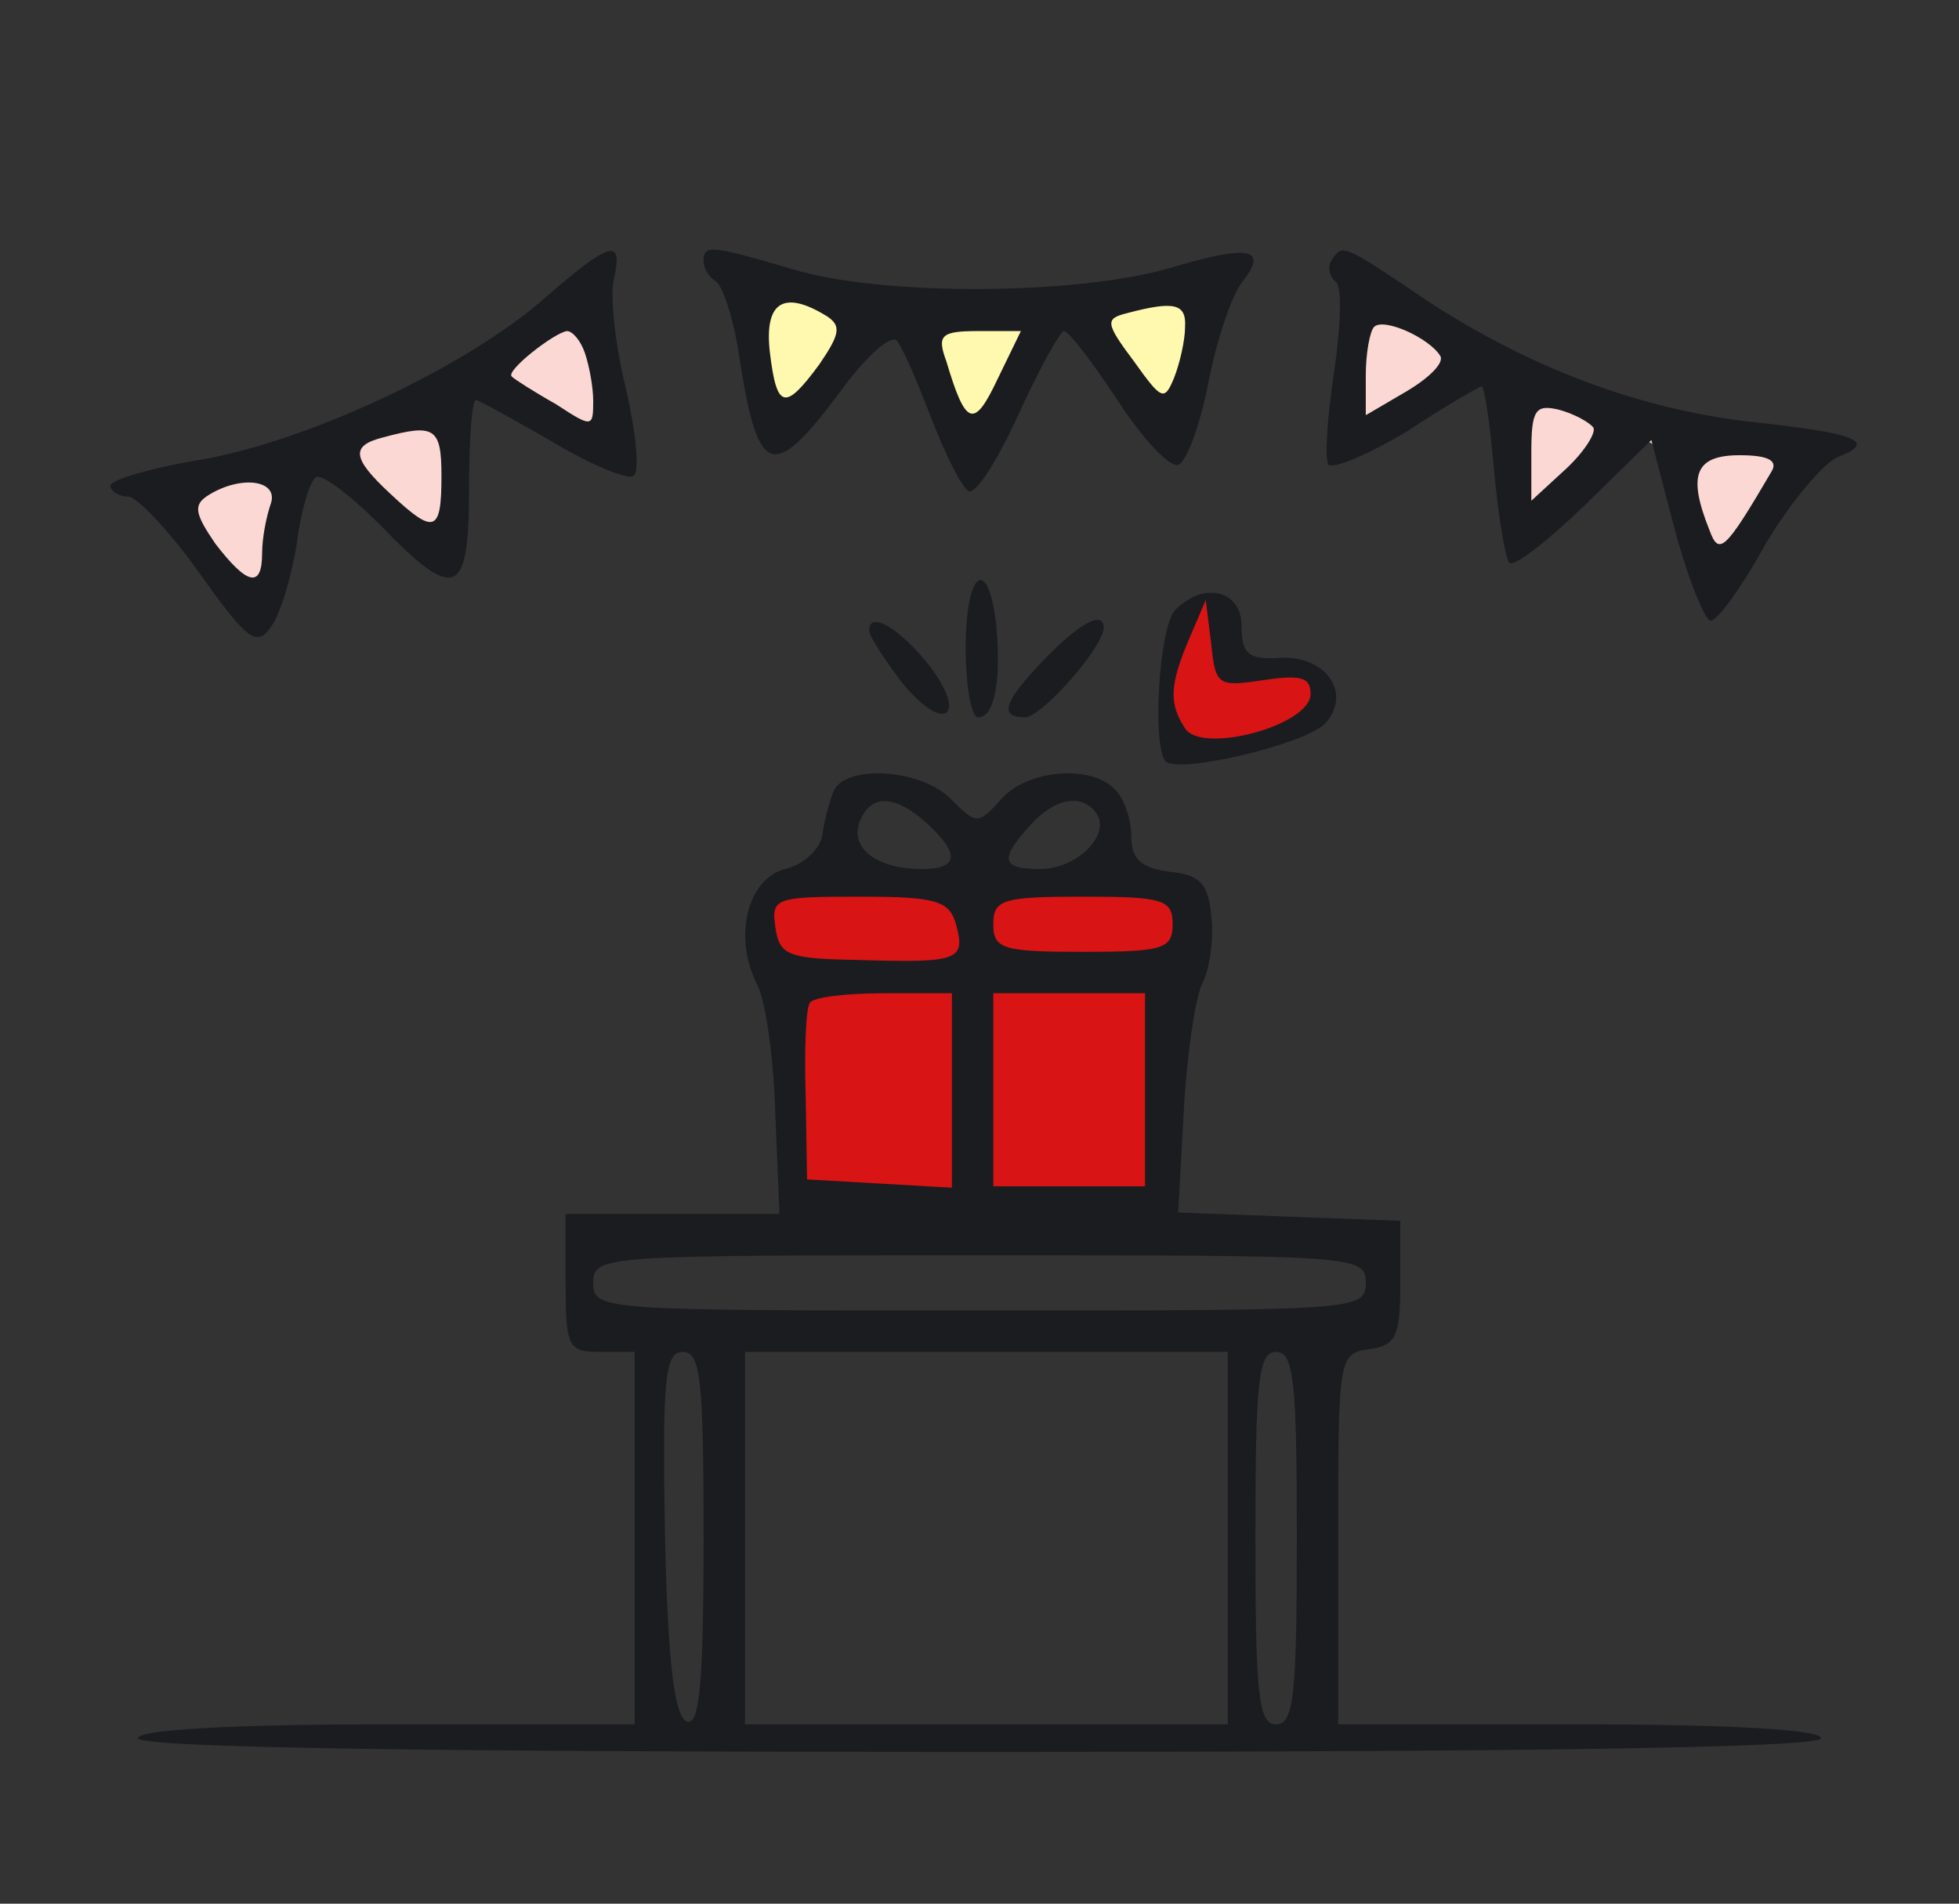 <?xml version="1.0" encoding="utf-8"?>
<!-- Generator: Adobe Illustrator 22.1.0, SVG Export Plug-In . SVG Version: 6.00 Build 0)  -->
<svg version="1.1" id="Шар_1" xmlns="http://www.w3.org/2000/svg" xmlns:xlink="http://www.w3.org/1999/xlink" x="0px" y="0px"
	 viewBox="0 0 142 138" style="enable-background:new 0 0 142 138;" xml:space="preserve">
<rect x="0" y="0" width="142" height="138" fill="#333333" stroke="none"/>
<style type="text/css">
	.st0{fill:#FCD8D4;}
	.st1{fill:#FFF9B0;}
	.st2{fill:#D81414;}
	.st3{fill:#1A1C20;}
</style>
<polygon class="st0" points="99,20.8 109.8,27 117.9,30 124.6,31.6 129.8,32.2 129.8,34.5 124.4,42 121,32.9 118.8,31.6 115.4,33.8 
	111,37.8 109.1,31.2 108.5,27.3 105.6,27.3 99,30.1 97.9,31.6 98.5,20.8 "/>
<polygon class="st1" points="53.8,19.9 62.2,21.9 77.5,22.2 88.5,19.9 85,32.1 79.7,24.8 77.5,23 75,25.3 70.8,33 65.9,24 62.8,24 
	56.6,30.1 "/>
<polygon class="st0" points="12.6,36.2 22.8,33 32,28.5 42.5,20.8 44.6,32.2 37.1,28.8 34.4,27.9 32.6,30.6 32.6,39.4 24.5,33.5 
	21.5,34.5 18.8,43.5 "/>
<polygon class="st2" points="88.8,44.3 89.3,47 90,48.4 91.6,48.4 95,48.5 95.6,51 93.1,53.5 87.6,54.4 85.9,54.4 85,52 84.1,49.3 
	85.9,45.1 86.3,44.3 87.4,43.5 "/>
<polygon class="st2" points="70,64.4 60.9,63.8 56.1,64.4 55.3,69 57.4,72 57.6,82.1 57.8,86.1 84,87.3 86.3,65.8 82.5,63.8 "/>
<g transform="translate(0,138) scale(0.1,-0.1)">
	<path class="st3" d="M395,1164c-57-50-170-103-248-117c-37-6-67-15-67-19s6-8,13-8c6,0,30-25,52-56c34-48,41-53,51-39
		c7,9,15,36,19,60c3,25,10,47,14,49c4,3,25-13,46-34c55-57,65-53,65,25c0,36,2,65,5,65c2,0,27-14,55-30c28-17,55-28,59-25
		c5,2,2,31-5,62c-8,32-12,68-9,81C452,1208,442,1205,395,1164z M424,1124c3-9,6-24,6-35c0-19-1-19-27-2c-16,9-30,18-32,20
		c-5,4,31,32,40,33C415,1140,421,1133,424,1124z M320,1035c0-41-5-43-37-13c-28,26-29,35-5,41C315,1073,320,1070,320,1035z
		 M196,1014c-3-9-6-24-6-35c0-26-11-23-34,7c-15,22-16,28-5,35C175,1036,203,1032,196,1014z"/>
	<path class="st3" d="M510,1191c0-6,4-12,9-15c5-4,12-25,16-49c14-93,24-98,74-31c18,25,37,42,41,37c4-4,15-30,25-56s22-50,27-53
		s21,22,36,55s30,60,33,61c4,0,21-23,39-50c18-28,38-49,44-47s16,29,22,60s17,63,24,72c20,25,6,28-51,11c-67-20-210-21-275-1
		C516,1202,510,1203,510,1191z M599,1151c11-7,10-13-5-35c-25-34-31-33-36,9C554,1161,568,1170,599,1151z M859,1143c0-10-4-27-8-37
		c-7-17-9-16-29,12c-21,28-21,31-5,35C851,1162,860,1160,859,1143z M723,1105c-17-36-23-34-37,13c-7,19-4,22,23,22h31L723,1105z"/>
	<path class="st3" d="M965,1191c-3-5-1-12,3-15c5-3,4-32-1-66c-5-33-7-63-4-67c4-3,30,8,58,25c27,18,52,32,53,32c2,0,6-27,9-61
		c3-33,8-63,11-67c4-3,28,16,55,42l48,47l17-65c10-37,22-66,26-66c5,0,23,25,40,56c18,30,42,59,53,63c28,11,12,17-62,25
		c-82,9-161,39-235,87C971,1205,973,1203,965,1191z M1044,1122c3-5-8-16-25-26l-29-17v29c0,16,3,32,6,35
		C1003,1150,1036,1135,1044,1122z M1155,1070c2-4-7-18-20-30l-25-23v35c0,31,3,35,20,31C1141,1080,1152,1074,1155,1070z M1284,1038
		c-34-58-38-61-45-42c-16,40-10,54,22,54C1282,1050,1289,1046,1284,1038z"/>
	<path class="st3" d="M700,910c0-27,4-50,9-50c12,0,17,27,13,68C716,978,700,966,700,910z"/>
	<path class="st3" d="M852,938c-12-12-17-100-7-110c10-9,99,12,115,27c21,22,1,51-34,48c-21-1-26,3-26,23C900,952,873,959,852,938z
		 M916,887c27,4,34,2,34-10c0-23-79-44-91-25c-12,18-11,32,3,65l12,28l4-32C881,883,883,882,916,887z"/>
	<path class="st3" d="M630,923c0-4,11-21,24-38c30-37,48-25,20,12C653,924,630,938,630,923z"/>
	<path class="st3" d="M757,902c-30-31-33-42-14-42c12,0,57,51,57,65C800,938,782,928,757,902z"/>
	<path class="st3" d="M604,806c-3-8-7-23-8-32c-2-10-14-21-27-24c-27-7-38-49-20-84c6-12,12-54,13-94l3-72h-77h-78v-50
		c0-47,2-50,25-50h25V265V130H280c-113,0-180-4-180-10c0-7,210-10,610-10s610,3,610,10c0,6-65,10-175,10H970v134c0,132,0,135,23,138
		c19,3,22,9,22,48v45l-80,3l-81,3l4,72c2,40,8,81,13,93c6,11,9,34,7,50c-2,23-8,30-30,32c-21,3-28,9-28,26c0,12-5,27-12,34
		c-18,18-63,14-82-7c-17-19-18-19-37,0C667,823,612,826,604,806z M672,783c24-22,23-33-4-33c-32,0-52,15-45,34
		C631,805,649,804,672,783z M795,790c10-16-15-40-41-40c-28,0-30,7-7,32C765,802,785,805,795,790z M693,710c7-26,2-28-68-26
		c-54,1-60,3-63,24s0,22,61,22C679,730,688,727,693,710z M850,710c0-18-7-20-65-20s-65,2-65,20s7,20,65,20S850,728,850,710z
		 M690,589v-70l-52,3l-53,3l-1,60c-1,33,0,63,3,68c2,4,26,7,54,7h49V589z M830,590v-70h-55h-55v70v70h55h55V590z M990,450
		c0-20-7-20-280-20s-280,0-280,20s7,20,280,20S990,470,990,450z M510,264c0-104-3-135-12-132s-14,42-16,136c-2,113,0,132,13,132
		S510,379,510,264z M890,265V130H715H540v135v135h175h175V265z M940,265c0-113-2-135-15-135s-15,22-15,135s2,135,15,135
		S940,378,940,265z"/>
</g>
</svg>

